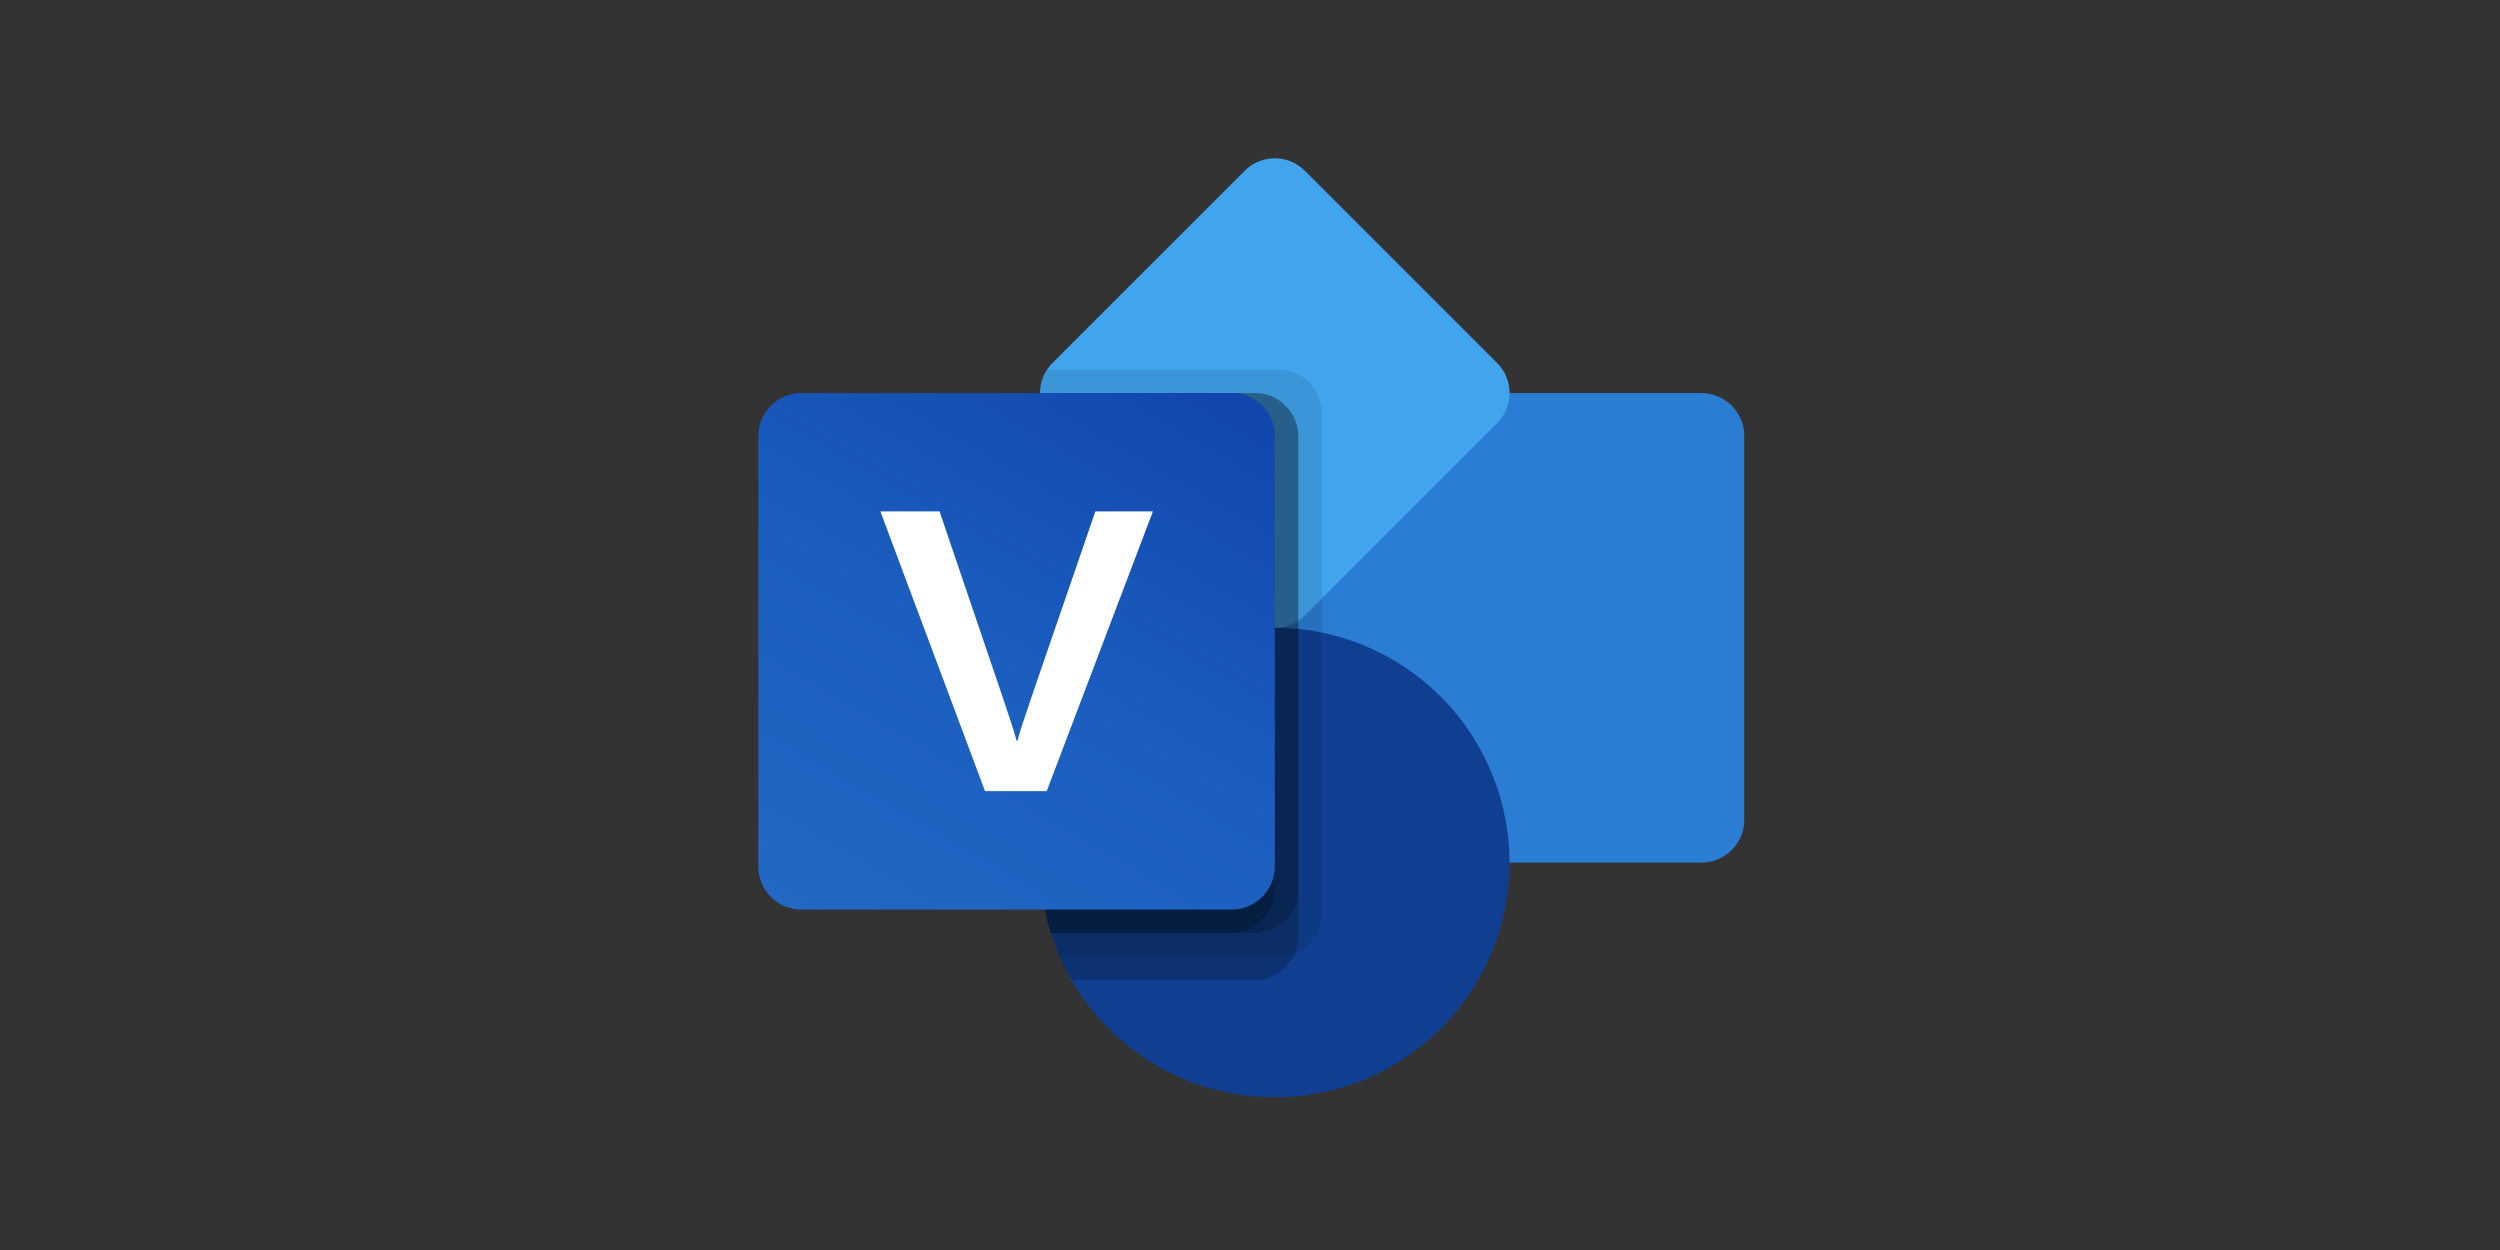 <svg xmlns="http://www.w3.org/2000/svg" xmlns:xlink="http://www.w3.org/1999/xlink" width="300" height="150" viewBox="0 0 300 150">
  <rect x="0" y="0" width="300" height="150" fill="#333333" stroke="none"/>
  <defs>
    <linearGradient id="linear-gradient" x1="0.174" y1="1.067" x2="0.826" y2="-0.063" gradientUnits="objectBoundingBox">
      <stop offset="0" stop-color="#2368c4"/>
      <stop offset="0.5" stop-color="#1a5dbe"/>
      <stop offset="1" stop-color="#1146ac"/>
    </linearGradient>
    <clipPath id="clip-logo-microsoft-visio-full-colour">
      <rect width="300" height="150"/>
    </clipPath>
  </defs>
  <g id="logo-microsoft-visio-full-colour" clip-path="url(#clip-logo-microsoft-visio-full-colour)">
    <g id="Microsoft_Office_Visio__2019_" data-name="Microsoft_Office_Visio_(2019)" transform="translate(91 19)">
      <path id="Path_182" data-name="Path 182" d="M1061.28,502.913h48.847a5.155,5.155,0,0,1,5.155,5.155V554.1a5.155,5.155,0,0,1-5.155,5.155H1061.28a5.155,5.155,0,0,1-5.155-5.155v-46.03A5.155,5.155,0,0,1,1061.28,502.913Z" transform="translate(-996.968 -474.743)" fill="#2b7cd3"/>
      <path id="Path_183" data-name="Path 183" d="M659.835,28.17a5.051,5.051,0,0,1-1.521,3.634L637.3,52.819l-2,2a9.751,9.751,0,0,1-.817.7,5.288,5.288,0,0,1-2.817.817,5.051,5.051,0,0,1-3.634-1.521L605.016,31.8a5.107,5.107,0,0,1-.676-6.451,6.116,6.116,0,0,1,.676-.817L628.031,1.521a5.1,5.1,0,0,1,7.215-.053l.053.053,23.015,23.015A5.051,5.051,0,0,1,659.835,28.17Z" transform="translate(-569.69 0)" fill="#41a5ee"/>
      <path id="Path_184" data-name="Path 184" d="M659.683,1034a28.17,28.17,0,0,1-52.566,14.085,20.227,20.227,0,0,1-1.409-2.817,24.171,24.171,0,0,1-1.07-2.817,28.17,28.17,0,0,1,26.874-36.621c.958,0,1.887.056,2.817.141a22.613,22.613,0,0,1,2.817.423A28.218,28.218,0,0,1,659.683,1034Z" transform="translate(-569.539 -949.489)" fill="#103f91"/>
      <path id="Path_185" data-name="Path 185" d="M637.148,457.776v60.115a5.186,5.186,0,0,1-3.211,4.761,4.99,4.99,0,0,1-1.944.394H605.71a24.173,24.173,0,0,1-1.07-2.817,28.17,28.17,0,0,1,26.874-36.621,5.051,5.051,0,0,1-3.634-1.521l-23.015-23.015a5.107,5.107,0,0,1-.676-6.451h27.8a5.155,5.155,0,0,1,4.564,2.817A4.73,4.73,0,0,1,637.148,457.776Z" transform="translate(-569.54 -427.268)" opacity="0.1"/>
      <path id="Path_186" data-name="Path 186" d="M634.331,508.068v60.115a4.991,4.991,0,0,1-.394,1.944,5.186,5.186,0,0,1-4.761,3.211H607.119a20.22,20.22,0,0,1-1.408-2.817,24.165,24.165,0,0,1-1.07-2.817,28.17,28.17,0,0,1,26.874-36.621,5.051,5.051,0,0,1-3.634-1.521l-23.015-23.015a5.051,5.051,0,0,1-1.521-3.634h25.832a5.014,5.014,0,0,1,3.747,1.662A5.07,5.07,0,0,1,634.331,508.068Z" transform="translate(-569.54 -474.742)" opacity="0.2"/>
      <path id="Path_187" data-name="Path 187" d="M634.331,508.068v54.481a5.2,5.2,0,0,1-5.155,5.155H604.64a28.17,28.17,0,0,1,26.874-36.621,5.051,5.051,0,0,1-3.634-1.521l-23.015-23.015a5.051,5.051,0,0,1-1.521-3.634h25.832a5.014,5.014,0,0,1,3.747,1.662A5.071,5.071,0,0,1,634.331,508.068Z" transform="translate(-569.54 -474.742)" opacity="0.2"/>
      <path id="Path_188" data-name="Path 188" d="M631.669,508.068v23.015a5.051,5.051,0,0,1-3.634-1.521L605.02,506.547a5.051,5.051,0,0,1-1.521-3.634h23.015A5.175,5.175,0,0,1,631.669,508.068Z" transform="translate(-569.695 -474.743)" opacity="0.2"/>
      <path id="Path_189" data-name="Path 189" d="M631.514,1005.83V1037.3a5.2,5.2,0,0,1-5.155,5.155H604.64a28.17,28.17,0,0,1,26.874-36.621Z" transform="translate(-569.54 -949.49)" opacity="0.2"/>
      <path id="Path_190" data-name="Path 190" d="M5.164,502.913H56.811a5.164,5.164,0,0,1,5.164,5.164v51.647a5.164,5.164,0,0,1-5.164,5.164H5.164A5.164,5.164,0,0,1,0,559.724V508.077A5.164,5.164,0,0,1,5.164,502.913Z" transform="translate(0 -474.743)" fill="url(#linear-gradient)"/>
      <path id="Path_191" data-name="Path 191" d="M276.165,778.652q1.423,4.192,1.69,5.29h.116q.256-1.1,1.828-5.665l7.513-21.843h6.907L281.473,790h-7.4l-12.558-33.57h7.1Z" transform="translate(-246.869 -714.063)" fill="#fff"/>
    </g>
  </g>
</svg>
